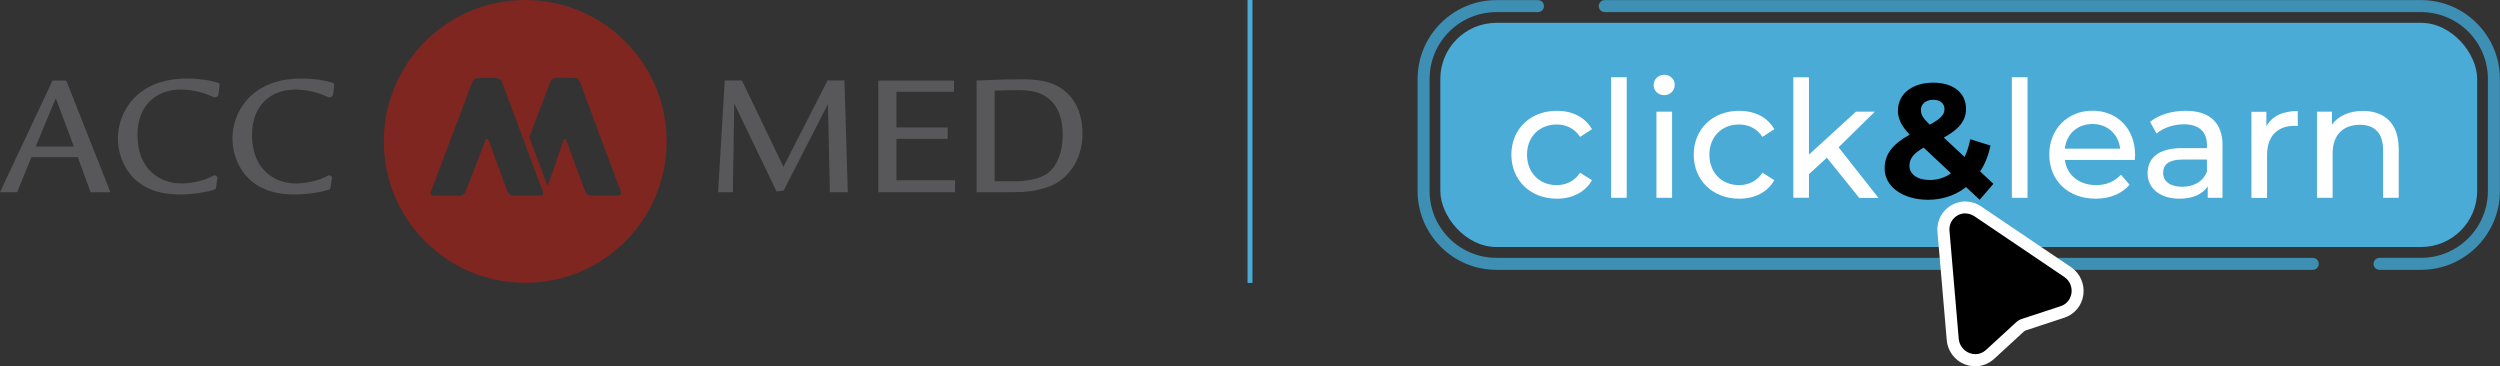 <?xml version="1.0" encoding="UTF-8"?>
<svg id="Livello_2" data-name="Livello 2" xmlns="http://www.w3.org/2000/svg" width="254.04" height="37.22" viewBox="0 0 254.04 37.22">
  <rect x="0" y="0" width="254.04" height="37.22" fill="#333333" stroke="none"/>
  <defs>
    <style>
      .cls-1 {
        fill: #3d8fb4;
      }

      .cls-2 {
        fill: #4babd7;
      }

      .cls-3 {
        fill: #fff;
      }

      .cls-4 {
        fill: none;
        stroke: #4babd7;
        stroke-miterlimit: 10;
        stroke-width: .5px;
      }

      .cls-5 {
        fill: #58585a;
      }

      .cls-6 {
        fill: #7f2620;
      }
    </style>
  </defs>
  <g id="loghi">
    <g>
      <g>
        <g>
          <path class="cls-5" d="M6.73,8.18l4.49,11.35h-2.01l-1.31-3.56H3.19l-1.45,3.56H0l5.34-11.35h1.4ZM7.5,14.89l-1.83-4.91-2.04,4.91h3.87Z"/>
          <path class="cls-5" d="M22.19,9.61c-.02.11-.03.14-.09.18-.04.02-.22.11-.27.11s-.45-.18-.54-.21c-.7-.3-1.79-.59-2.95-.59-2.1,0-4.37,1.25-4.37,4.64s2.2,4.9,4.46,4.9c1.02,0,2.26-.27,3.08-.7.25-.14.27-.14.29-.14.03,0,.23.12.27.16.05.04.04.07.02.18l-.14.9c-.02.16-.05.2-.23.25-.46.16-1.82.47-3.49.47-5.12,0-6.25-3.74-6.25-5.69,0-2.52,1.76-6.09,7.04-6.09,1.77,0,3.06.38,3.22.48.09.05.09.18.07.25l-.11.91Z"/>
          <path class="cls-5" d="M33.83,9.61c-.02.11-.04.14-.09.18-.04.02-.22.11-.27.11s-.45-.18-.54-.21c-.7-.3-1.79-.59-2.95-.59-2.1,0-4.37,1.25-4.37,4.64s2.2,4.9,4.46,4.9c1.02,0,2.25-.27,3.08-.7.25-.14.27-.14.29-.14.03,0,.23.12.27.16.05.04.04.07.02.18l-.14.9c-.02.16-.05.2-.23.25-.47.16-1.83.47-3.49.47-5.12,0-6.25-3.74-6.25-5.69,0-2.52,1.75-6.09,7.04-6.09,1.77,0,3.06.38,3.22.48.09.05.09.18.07.25l-.11.91Z"/>
        </g>
        <g>
          <path class="cls-5" d="M86.14,19.53h-1.81l-.2-8.95-4.49,8.77-.73.11-4.3-8.95-.14,9.02h-1.5l.68-11.35h1.74l4.22,8.77,4.48-8.77h1.72l.34,11.35Z"/>
          <path class="cls-5" d="M96.94,8.18v1.15h-5.85v3.62h5.21v1.16h-5.21v4.21h5.96v1.22h-7.8v-11.35h7.7Z"/>
          <path class="cls-5" d="M99.24,8.18c.72,0,2.13-.12,4.35-.12,1.58,0,3.71.02,5.19,1.75,1.04,1.24,1.22,2.79,1.22,3.76,0,2.9-1.7,4.74-3.26,5.33-1.47.56-2.54.63-4.01.63h-3.49v-11.35ZM101.09,18.42h2c1.22,0,2.63-.22,3.4-.84.93-.73,1.5-2.11,1.5-3.87,0-.68-.07-2.09-.9-3.15-1.09-1.4-2.72-1.4-3.8-1.4-.77,0-1.25.02-2.22.05v9.2Z"/>
        </g>
      </g>
      <path class="cls-6" d="M53.37,0c-7.94,0-14.37,6.43-14.37,14.37s6.43,14.37,14.37,14.37,14.37-6.43,14.37-14.37S61.31,0,53.37,0ZM54.89,19.87h-2.74c-.24,0-.49-.18-.58-.4l-1.93-5.24s-.03-.07-.05-.09c0,0-.05-.02-.1-.02s-.12.02-.15.11c-.61,1.56-1.42,3.69-2.03,5.25-.09.22-.35.4-.59.4h-2.66c-.23,0-.36-.18-.28-.4.51-1.36,4.22-11.16,4.22-11.16.08-.22.34-.4.58-.4h1.84c.23,0,.5.18.58.4l4.17,11.16c.08.22-.04.4-.28.4ZM62.8,19.87h-2.74c-.23,0-.5-.18-.58-.4-.03-.09-1.41-3.78-1.85-4.97-.03-.08-.06-.15-.08-.21h0c-.08-.22-.22-.22-.3,0,0,0-1.22,3.62-1.61,4.61l-1.85-4.96c.39-1.03,1.97-5.19,2.13-5.63.07-.18.25-.33.44-.38.05-.01.1-.02.14-.02h1.84c.64,0,.79.97.96,1.43.1.26,2.62,7.02,3.79,10.13.08.22-.04.4-.28.4Z"/>
    </g>
    <g>
      <path class="cls-1" d="M235.01,27.42h-82.95c-4.42,0-8.01-3.6-8.01-8.01v-11.39c0-4.42,3.6-8.01,8.01-8.01h4.22c.34,0,.61.27.61.61s-.27.61-.61.61h-4.22c-3.75,0-6.79,3.05-6.79,6.79v11.39c0,3.75,3.05,6.79,6.79,6.79h82.95c.34,0,.61.27.61.61s-.27.61-.61.61Z"/>
      <path class="cls-1" d="M246.02,27.42h-4.22c-.34,0-.61-.27-.61-.61s.27-.61.61-.61h4.22c3.75,0,6.79-3.05,6.79-6.79v-11.39c0-3.75-3.05-6.79-6.79-6.79h-82.95c-.34,0-.61-.27-.61-.61s.27-.61.61-.61h82.95c4.42,0,8.01,3.6,8.01,8.01v11.39c0,4.42-3.6,8.01-8.01,8.01Z"/>
      <rect class="cls-2" x="146.36" y="2.32" width="105.36" height="22.78" rx="5.7" ry="5.7"/>
      <g>
        <path d="M200.73,36.61c-1.2,0-2.19-.91-2.29-2.12l-.95-10.97c-.06-.64.15-1.25.57-1.72.42-.46,1.03-.73,1.65-.73.45,0,.89.14,1.27.4l9.12,6.16c.74.5,1.12,1.36,1,2.24-.12.85-.7,1.55-1.51,1.82l-3.95,1.3c-.13.04-.26.12-.36.21l-3.06,2.81c-.41.38-.94.59-1.5.59h0Z"/>
        <path class="cls-3" d="M199.71,21.69c.31,0,.63.09.93.29l4.56,3.08,4.56,3.08c1.15.78.94,2.54-.36,2.97l-3.95,1.3c-.22.07-.42.19-.58.34l-3.06,2.81c-.32.29-.7.43-1.08.43-.81,0-1.6-.61-1.69-1.56l-.47-5.48-.47-5.48c-.09-1.03.72-1.79,1.62-1.79M199.71,20.47c-.79,0-1.56.34-2.1.93-.54.59-.8,1.37-.73,2.19l.47,5.48.47,5.48c.13,1.52,1.38,2.67,2.9,2.67.71,0,1.38-.27,1.91-.75l3.06-2.81s.09-.07.14-.08l3.95-1.3c1.03-.34,1.77-1.23,1.92-2.31.15-1.11-.33-2.2-1.26-2.83l-4.56-3.08-4.56-3.08c-.48-.33-1.04-.5-1.61-.5h0Z"/>
      </g>
      <g>
        <path class="cls-3" d="M153.58,15.72c0-2.61,1.93-4.46,4.62-4.46,1.57,0,2.87.64,3.57,1.87l-1.21.78c-.56-.86-1.42-1.26-2.38-1.26-1.72,0-3.01,1.21-3.01,3.07s1.29,3.09,3.01,3.09c.96,0,1.82-.4,2.38-1.26l1.21.76c-.69,1.22-2,1.88-3.57,1.88-2.69,0-4.62-1.87-4.62-4.48Z"/>
        <path class="cls-3" d="M163.71,7.85h1.59v12.25h-1.59V7.85Z"/>
        <path class="cls-3" d="M168.04,8.64c0-.58.46-1.04,1.07-1.04s1.07.45,1.07,1.01c0,.59-.45,1.06-1.07,1.06s-1.07-.45-1.07-1.02ZM168.32,11.35h1.59v8.75h-1.59v-8.75Z"/>
        <path class="cls-3" d="M172.11,15.72c0-2.61,1.93-4.46,4.62-4.46,1.57,0,2.87.64,3.57,1.87l-1.21.78c-.56-.86-1.42-1.26-2.38-1.26-1.72,0-3.01,1.21-3.01,3.07s1.29,3.09,3.01,3.09c.96,0,1.82-.4,2.38-1.26l1.21.76c-.69,1.22-2,1.88-3.57,1.88-2.69,0-4.62-1.87-4.62-4.48Z"/>
        <path class="cls-3" d="M185.64,16.02l-1.82,1.68v2.39h-1.59V7.85h1.59v7.86l4.77-4.36h1.92l-3.68,3.62,4.05,5.14h-1.95l-3.29-4.08Z"/>
        <path d="M201.17,20.3l-1.39-1.29c-1.06.83-2.38,1.29-3.86,1.29-2.54,0-4.41-1.32-4.41-3.17,0-1.45.78-2.46,2.54-3.45-.84-.88-1.19-1.62-1.19-2.44,0-1.68,1.42-2.84,3.6-2.84,2,0,3.32,1.02,3.32,2.66,0,1.19-.69,2.06-2.26,2.92l2.11,1.97c.25-.51.45-1.12.58-1.8l2.06.64c-.21.99-.56,1.88-1.06,2.63l1.35,1.26-1.4,1.63ZM198.26,17.61l-2.79-2.61c-1.06.61-1.44,1.14-1.44,1.85,0,.84.79,1.44,2.06,1.44.79,0,1.54-.23,2.16-.68ZM195.2,11.2c0,.45.18.78.89,1.47,1.14-.61,1.5-1.04,1.5-1.57,0-.56-.4-.96-1.14-.96-.79,0-1.26.45-1.26,1.06Z"/>
        <path class="cls-3" d="M204.44,7.85h1.59v12.25h-1.59V7.85Z"/>
        <path class="cls-3" d="M216.92,16.25h-7.1c.2,1.54,1.44,2.56,3.17,2.56,1.02,0,1.88-.35,2.53-1.06l.88,1.02c-.79.92-2,1.42-3.45,1.42-2.82,0-4.71-1.87-4.71-4.48s1.87-4.46,4.39-4.46,4.33,1.82,4.33,4.51c0,.13-.02.33-.03.48ZM209.82,15.11h5.62c-.17-1.47-1.27-2.51-2.81-2.51s-2.64,1.02-2.81,2.51Z"/>
        <path class="cls-3" d="M225.84,14.82v5.28h-1.5v-1.16c-.53.79-1.5,1.25-2.87,1.25-1.98,0-3.24-1.06-3.24-2.58,0-1.4.91-2.56,3.52-2.56h2.51v-.31c0-1.34-.78-2.11-2.35-2.11-1.04,0-2.1.36-2.77.94l-.66-1.19c.91-.73,2.21-1.12,3.62-1.12,2.39,0,3.75,1.16,3.75,3.55ZM224.26,17.43v-1.22h-2.44c-1.57,0-2.01.61-2.01,1.35,0,.88.73,1.42,1.93,1.42s2.13-.54,2.53-1.55Z"/>
        <path class="cls-3" d="M233.49,11.27v1.54c-.13-.02-.25-.02-.36-.02-1.7,0-2.76,1.04-2.76,2.96v4.36h-1.59v-8.75h1.52v1.47c.56-1.02,1.65-1.55,3.19-1.55Z"/>
        <path class="cls-3" d="M243.75,15.06v5.04h-1.59v-4.86c0-1.72-.86-2.56-2.36-2.56-1.68,0-2.77,1.01-2.77,2.91v4.51h-1.59v-8.75h1.52v1.32c.64-.89,1.77-1.4,3.15-1.4,2.13,0,3.63,1.22,3.63,3.8Z"/>
      </g>
    </g>
    <line class="cls-4" x1="127.02" x2="127.02" y2="28.75"/>
  </g>
</svg>